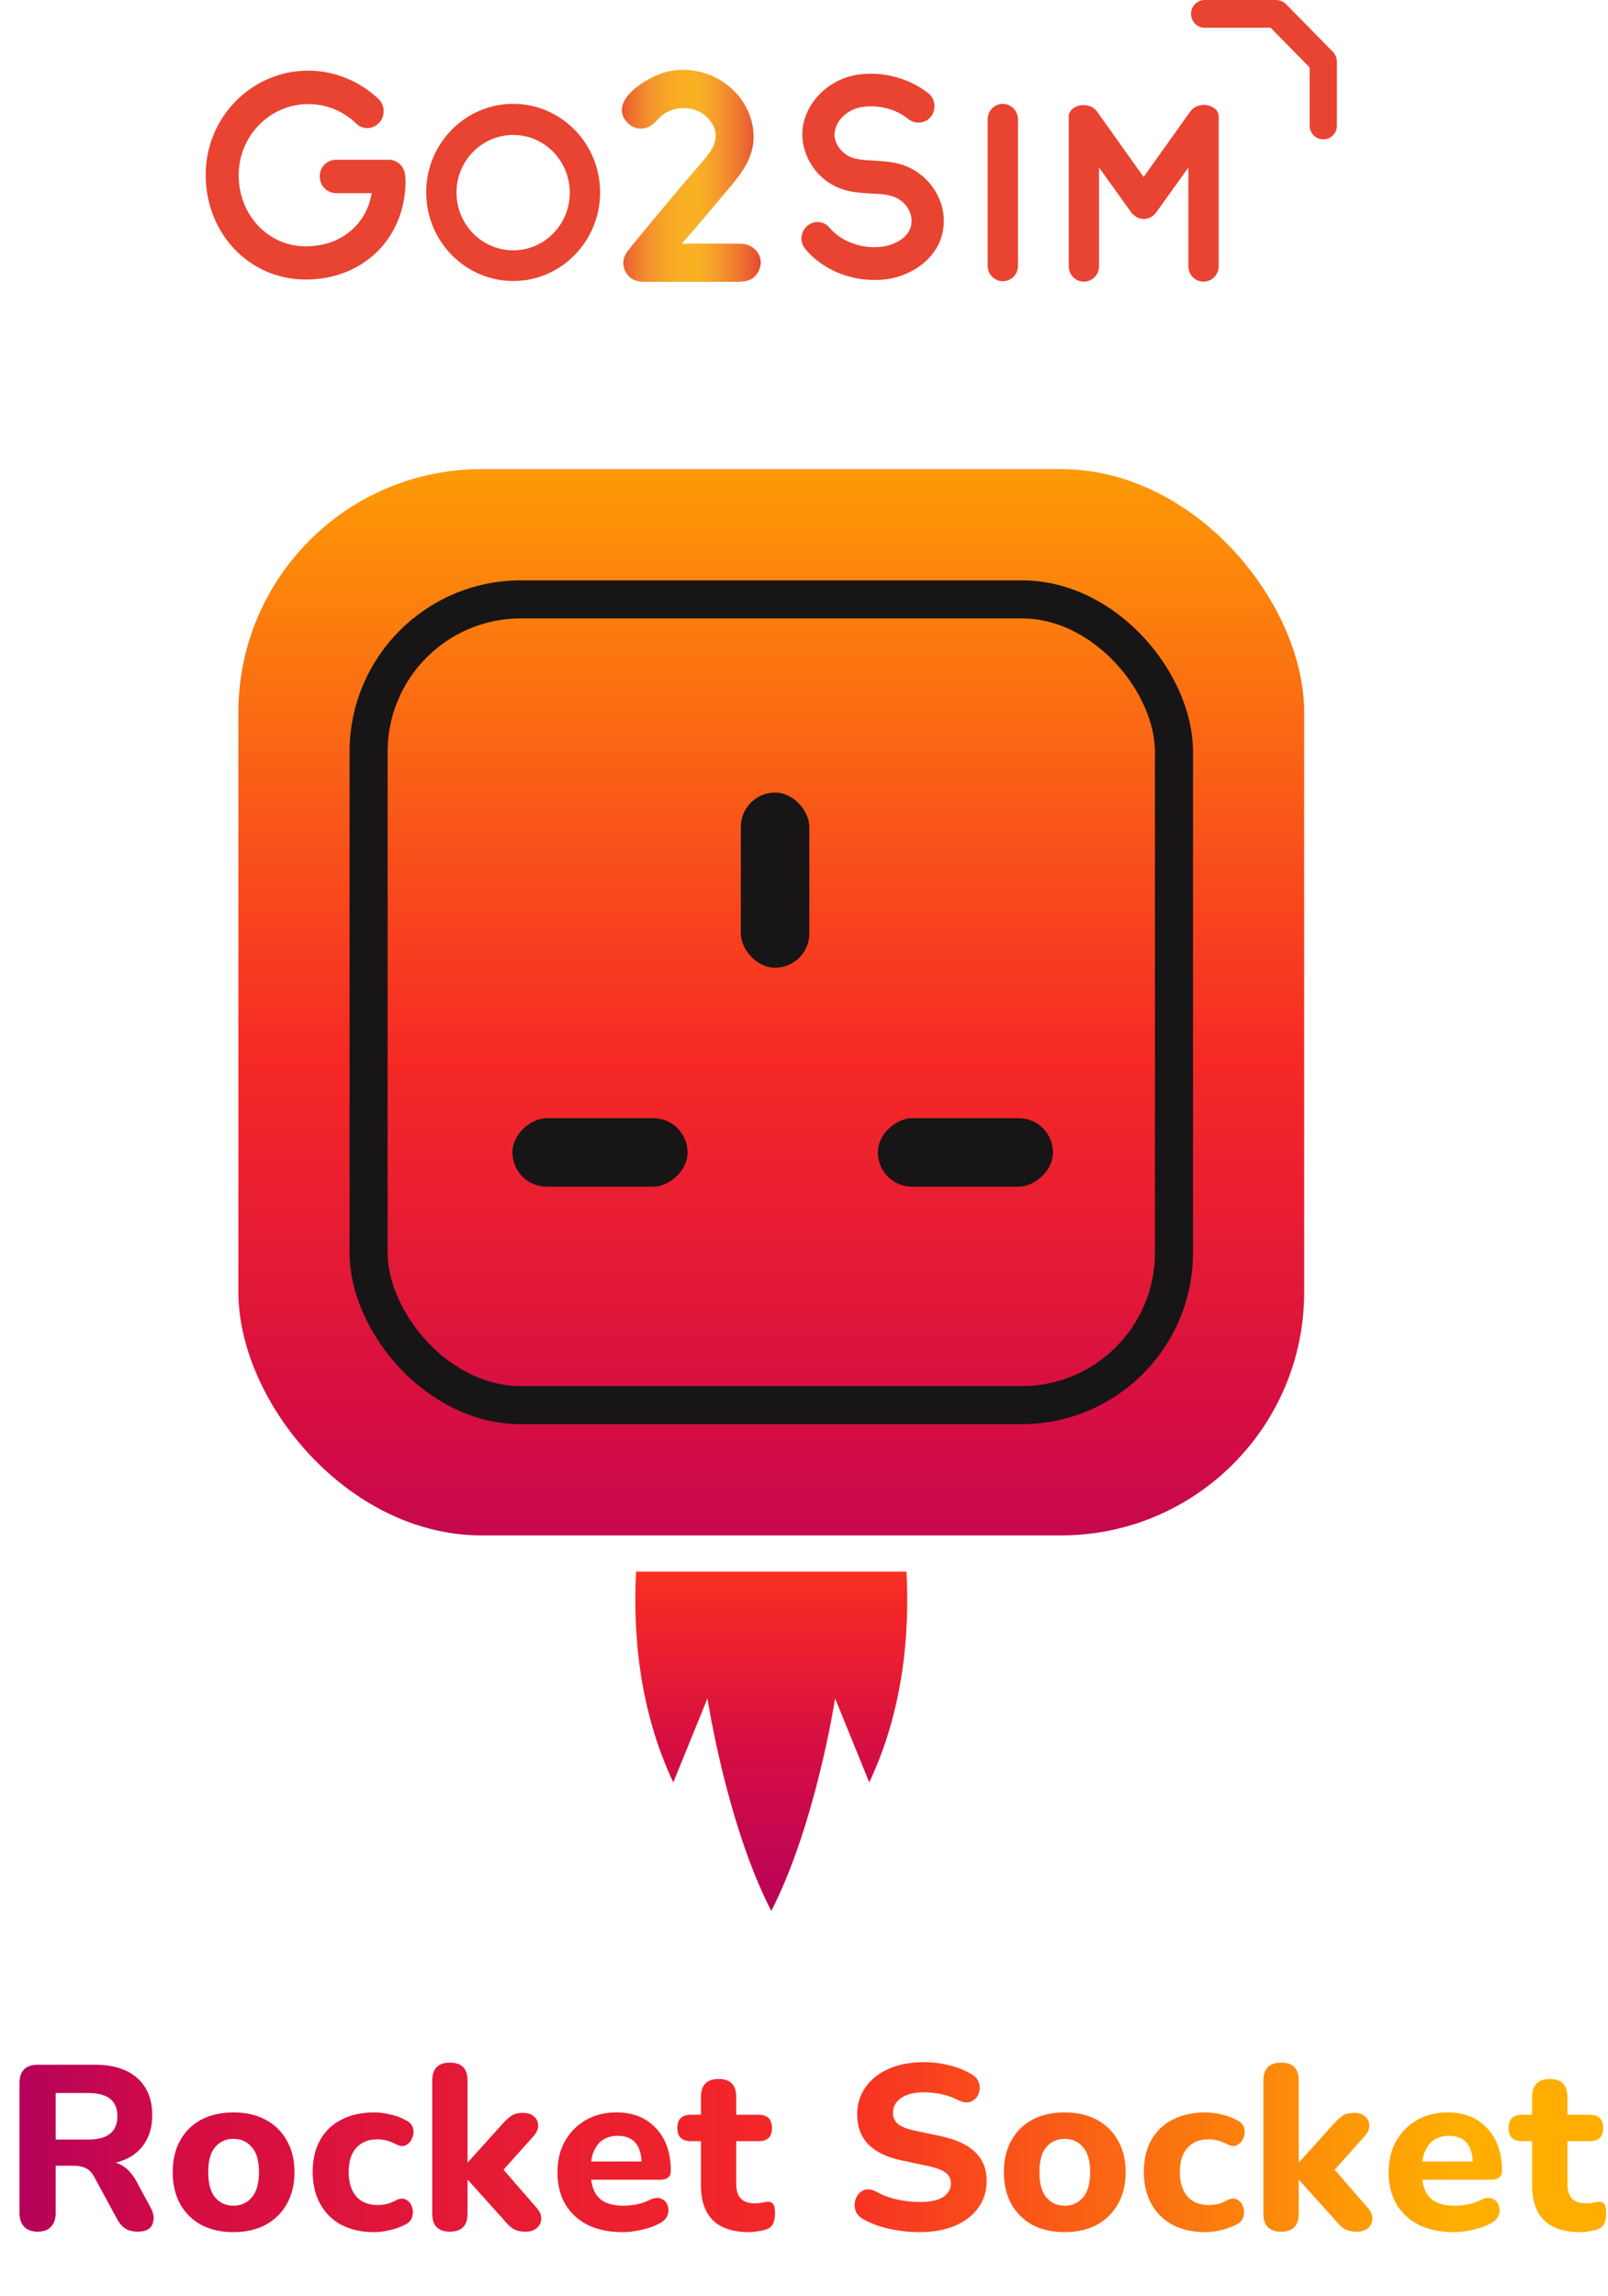 <?xml version="1.0" encoding="UTF-8"?> <svg xmlns="http://www.w3.org/2000/svg" width="344" height="491" viewBox="0 0 344 491" fill="none"><path d="M8.066 477.201C6.8 477.201 5.833 476.851 5.166 476.151C4.5 475.451 4.166 474.468 4.166 473.201V445.451C4.166 442.818 5.483 441.501 8.116 441.501H20.267C24.2 441.501 27.233 442.451 29.366 444.351C31.5 446.251 32.566 448.901 32.566 452.301C32.566 454.935 31.883 457.135 30.517 458.901C29.183 460.635 27.267 461.818 24.767 462.451C26.533 462.985 27.983 464.268 29.116 466.301L32.217 472.051C32.916 473.318 33.05 474.501 32.617 475.601C32.183 476.668 31.133 477.201 29.466 477.201C28.366 477.201 27.466 476.968 26.767 476.501C26.067 476.035 25.466 475.318 24.966 474.351L20.166 465.501C19.666 464.568 19.05 463.935 18.317 463.601C17.583 463.268 16.716 463.101 15.716 463.101H11.916V473.201C11.916 474.468 11.583 475.451 10.916 476.151C10.283 476.851 9.333 477.201 8.066 477.201ZM11.916 457.501H18.866C23.033 457.501 25.116 455.835 25.116 452.501C25.116 449.201 23.033 447.551 18.866 447.551H11.916V457.501ZM49.947 477.301C47.314 477.301 45.014 476.785 43.047 475.751C41.114 474.685 39.614 473.201 38.547 471.301C37.481 469.368 36.947 467.085 36.947 464.451C36.947 461.851 37.481 459.601 38.547 457.701C39.614 455.768 41.114 454.285 43.047 453.251C45.014 452.218 47.314 451.701 49.947 451.701C52.581 451.701 54.864 452.218 56.797 453.251C58.764 454.285 60.281 455.768 61.347 457.701C62.447 459.601 62.997 461.851 62.997 464.451C62.997 467.085 62.447 469.368 61.347 471.301C60.281 473.201 58.764 474.685 56.797 475.751C54.864 476.785 52.581 477.301 49.947 477.301ZM49.947 471.651C51.547 471.651 52.847 471.068 53.847 469.901C54.881 468.735 55.397 466.918 55.397 464.451C55.397 462.018 54.881 460.235 53.847 459.101C52.847 457.935 51.547 457.351 49.947 457.351C48.347 457.351 47.047 457.935 46.047 459.101C45.047 460.235 44.547 462.018 44.547 464.451C44.547 466.918 45.047 468.735 46.047 469.901C47.047 471.068 48.347 471.651 49.947 471.651ZM80.041 477.301C77.374 477.301 75.041 476.785 73.041 475.751C71.074 474.685 69.557 473.185 68.491 471.251C67.424 469.318 66.891 467.035 66.891 464.401C66.891 461.768 67.424 459.501 68.491 457.601C69.557 455.701 71.074 454.251 73.041 453.251C75.041 452.218 77.374 451.701 80.041 451.701C81.074 451.701 82.174 451.835 83.341 452.101C84.541 452.335 85.691 452.751 86.791 453.351C87.624 453.751 88.141 454.318 88.341 455.051C88.541 455.751 88.491 456.451 88.191 457.151C87.924 457.851 87.474 458.368 86.841 458.701C86.241 459.001 85.524 458.935 84.691 458.501C83.357 457.801 82.057 457.451 80.791 457.451C78.824 457.451 77.291 458.068 76.191 459.301C75.124 460.501 74.591 462.218 74.591 464.451C74.591 466.651 75.124 468.385 76.191 469.651C77.291 470.885 78.824 471.501 80.791 471.501C81.391 471.501 82.024 471.435 82.691 471.301C83.357 471.135 84.024 470.868 84.691 470.501C85.524 470.068 86.241 470.018 86.841 470.351C87.474 470.685 87.907 471.201 88.141 471.901C88.374 472.568 88.391 473.268 88.191 474.001C87.991 474.735 87.491 475.301 86.691 475.701C85.557 476.268 84.424 476.668 83.291 476.901C82.157 477.168 81.074 477.301 80.041 477.301ZM96.268 477.201C93.734 477.201 92.468 475.918 92.468 473.351V444.901C92.468 442.335 93.734 441.051 96.268 441.051C98.768 441.051 100.018 442.335 100.018 444.901V462.351H100.118L107.368 454.301C108.101 453.468 108.768 452.851 109.368 452.451C109.968 452.018 110.801 451.801 111.868 451.801C112.901 451.801 113.701 452.068 114.268 452.601C114.834 453.101 115.118 453.751 115.118 454.551C115.118 455.318 114.784 456.068 114.118 456.801L107.718 463.951L114.968 472.301C115.601 473.101 115.868 473.885 115.768 474.651C115.701 475.385 115.368 476.001 114.768 476.501C114.168 476.968 113.401 477.201 112.468 477.201C111.301 477.201 110.384 476.985 109.718 476.551C109.084 476.118 108.401 475.451 107.668 474.551L100.118 466.151H100.018V473.351C100.018 475.918 98.768 477.201 96.268 477.201ZM133.208 477.301C130.308 477.301 127.808 476.785 125.708 475.751C123.641 474.685 122.041 473.201 120.908 471.301C119.808 469.368 119.258 467.101 119.258 464.501C119.258 461.968 119.791 459.751 120.858 457.851C121.958 455.918 123.441 454.418 125.308 453.351C127.208 452.251 129.391 451.701 131.858 451.701C135.425 451.701 138.258 452.835 140.358 455.101C142.458 457.335 143.508 460.368 143.508 464.201C143.508 465.468 142.725 466.101 141.158 466.101H126.458C126.725 468.035 127.425 469.451 128.558 470.351C129.725 471.218 131.325 471.651 133.358 471.651C134.158 471.651 135.058 471.568 136.058 471.401C137.091 471.201 138.075 470.868 139.008 470.401C139.975 469.935 140.791 469.851 141.458 470.151C142.125 470.418 142.575 470.885 142.808 471.551C143.075 472.218 143.075 472.918 142.808 473.651C142.575 474.351 142.025 474.935 141.158 475.401C139.991 476.035 138.691 476.501 137.258 476.801C135.858 477.135 134.508 477.301 133.208 477.301ZM132.158 456.701C130.558 456.701 129.258 457.185 128.258 458.151C127.291 459.118 126.691 460.468 126.458 462.201H137.258C137.058 458.535 135.358 456.701 132.158 456.701ZM160.303 477.301C153.403 477.301 149.953 473.951 149.953 467.251V457.851H147.853C145.886 457.851 144.903 456.918 144.903 455.051C144.903 453.151 145.886 452.201 147.853 452.201H149.953V448.401C149.953 445.835 151.219 444.551 153.753 444.551C156.253 444.551 157.503 445.835 157.503 448.401V452.201H162.253C164.186 452.201 165.153 453.151 165.153 455.051C165.153 456.918 164.186 457.851 162.253 457.851H157.503V466.951C157.503 468.351 157.819 469.401 158.453 470.101C159.119 470.801 160.169 471.151 161.603 471.151C162.103 471.151 162.569 471.101 163.003 471.001C163.436 470.901 163.836 470.835 164.203 470.801C164.669 470.768 165.053 470.918 165.353 471.251C165.653 471.585 165.803 472.268 165.803 473.301C165.803 474.135 165.669 474.851 165.403 475.451C165.136 476.018 164.669 476.435 164.003 476.701C163.569 476.868 162.969 477.001 162.203 477.101C161.469 477.235 160.836 477.301 160.303 477.301ZM196.682 477.301C194.549 477.301 192.416 477.068 190.282 476.601C188.149 476.135 186.299 475.451 184.732 474.551C183.799 474.051 183.216 473.385 182.982 472.551C182.749 471.685 182.799 470.851 183.132 470.051C183.466 469.251 183.999 468.685 184.732 468.351C185.466 468.018 186.349 468.101 187.382 468.601C188.716 469.368 190.199 469.935 191.832 470.301C193.466 470.668 195.082 470.851 196.682 470.851C199.082 470.851 200.799 470.485 201.832 469.751C202.899 468.985 203.432 468.035 203.432 466.901C203.432 465.935 203.066 465.168 202.332 464.601C201.599 464.035 200.316 463.551 198.482 463.151L192.832 461.951C186.532 460.618 183.382 457.351 183.382 452.151C183.382 449.918 183.982 447.968 185.182 446.301C186.382 444.601 188.049 443.285 190.182 442.351C192.349 441.418 194.849 440.951 197.682 440.951C199.549 440.951 201.382 441.185 203.182 441.651C204.982 442.085 206.566 442.735 207.932 443.601C208.766 444.101 209.282 444.751 209.482 445.551C209.682 446.351 209.616 447.118 209.282 447.851C208.982 448.585 208.449 449.101 207.682 449.401C206.949 449.701 206.032 449.585 204.932 449.051C203.832 448.485 202.666 448.068 201.432 447.801C200.199 447.535 198.932 447.401 197.632 447.401C195.532 447.401 193.899 447.818 192.732 448.651C191.599 449.451 191.032 450.501 191.032 451.801C191.032 452.768 191.382 453.551 192.082 454.151C192.782 454.751 193.999 455.235 195.732 455.601L201.382 456.801C207.849 458.201 211.082 461.368 211.082 466.301C211.082 468.501 210.482 470.435 209.282 472.101C208.116 473.735 206.449 475.018 204.282 475.951C202.149 476.851 199.616 477.301 196.682 477.301ZM227.764 477.301C225.13 477.301 222.83 476.785 220.864 475.751C218.93 474.685 217.43 473.201 216.364 471.301C215.297 469.368 214.764 467.085 214.764 464.451C214.764 461.851 215.297 459.601 216.364 457.701C217.43 455.768 218.93 454.285 220.864 453.251C222.83 452.218 225.13 451.701 227.764 451.701C230.397 451.701 232.68 452.218 234.614 453.251C236.58 454.285 238.097 455.768 239.164 457.701C240.264 459.601 240.814 461.851 240.814 464.451C240.814 467.085 240.264 469.368 239.164 471.301C238.097 473.201 236.58 474.685 234.614 475.751C232.68 476.785 230.397 477.301 227.764 477.301ZM227.764 471.651C229.364 471.651 230.664 471.068 231.664 469.901C232.697 468.735 233.214 466.918 233.214 464.451C233.214 462.018 232.697 460.235 231.664 459.101C230.664 457.935 229.364 457.351 227.764 457.351C226.164 457.351 224.864 457.935 223.864 459.101C222.864 460.235 222.364 462.018 222.364 464.451C222.364 466.918 222.864 468.735 223.864 469.901C224.864 471.068 226.164 471.651 227.764 471.651ZM257.857 477.301C255.19 477.301 252.857 476.785 250.857 475.751C248.89 474.685 247.374 473.185 246.307 471.251C245.24 469.318 244.707 467.035 244.707 464.401C244.707 461.768 245.24 459.501 246.307 457.601C247.374 455.701 248.89 454.251 250.857 453.251C252.857 452.218 255.19 451.701 257.857 451.701C258.89 451.701 259.99 451.835 261.157 452.101C262.357 452.335 263.507 452.751 264.607 453.351C265.44 453.751 265.957 454.318 266.157 455.051C266.357 455.751 266.307 456.451 266.007 457.151C265.74 457.851 265.29 458.368 264.657 458.701C264.057 459.001 263.34 458.935 262.507 458.501C261.174 457.801 259.874 457.451 258.607 457.451C256.64 457.451 255.107 458.068 254.007 459.301C252.94 460.501 252.407 462.218 252.407 464.451C252.407 466.651 252.94 468.385 254.007 469.651C255.107 470.885 256.64 471.501 258.607 471.501C259.207 471.501 259.84 471.435 260.507 471.301C261.174 471.135 261.84 470.868 262.507 470.501C263.34 470.068 264.057 470.018 264.657 470.351C265.29 470.685 265.724 471.201 265.957 471.901C266.19 472.568 266.207 473.268 266.007 474.001C265.807 474.735 265.307 475.301 264.507 475.701C263.374 476.268 262.24 476.668 261.107 476.901C259.974 477.168 258.89 477.301 257.857 477.301ZM274.084 477.201C271.551 477.201 270.284 475.918 270.284 473.351V444.901C270.284 442.335 271.551 441.051 274.084 441.051C276.584 441.051 277.834 442.335 277.834 444.901V462.351H277.934L285.184 454.301C285.917 453.468 286.584 452.851 287.184 452.451C287.784 452.018 288.617 451.801 289.684 451.801C290.717 451.801 291.517 452.068 292.084 452.601C292.651 453.101 292.934 453.751 292.934 454.551C292.934 455.318 292.601 456.068 291.934 456.801L285.534 463.951L292.784 472.301C293.417 473.101 293.684 473.885 293.584 474.651C293.517 475.385 293.184 476.001 292.584 476.501C291.984 476.968 291.217 477.201 290.284 477.201C289.117 477.201 288.201 476.985 287.534 476.551C286.901 476.118 286.217 475.451 285.484 474.551L277.934 466.151H277.834V473.351C277.834 475.918 276.584 477.201 274.084 477.201ZM311.024 477.301C308.124 477.301 305.624 476.785 303.524 475.751C301.458 474.685 299.858 473.201 298.724 471.301C297.624 469.368 297.074 467.101 297.074 464.501C297.074 461.968 297.608 459.751 298.674 457.851C299.774 455.918 301.258 454.418 303.124 453.351C305.024 452.251 307.208 451.701 309.674 451.701C313.241 451.701 316.074 452.835 318.174 455.101C320.274 457.335 321.324 460.368 321.324 464.201C321.324 465.468 320.541 466.101 318.974 466.101H304.274C304.541 468.035 305.241 469.451 306.374 470.351C307.541 471.218 309.141 471.651 311.174 471.651C311.974 471.651 312.874 471.568 313.874 471.401C314.908 471.201 315.891 470.868 316.824 470.401C317.791 469.935 318.608 469.851 319.274 470.151C319.941 470.418 320.391 470.885 320.624 471.551C320.891 472.218 320.891 472.918 320.624 473.651C320.391 474.351 319.841 474.935 318.974 475.401C317.808 476.035 316.508 476.501 315.074 476.801C313.674 477.135 312.324 477.301 311.024 477.301ZM309.974 456.701C308.374 456.701 307.074 457.185 306.074 458.151C305.108 459.118 304.508 460.468 304.274 462.201H315.074C314.874 458.535 313.174 456.701 309.974 456.701ZM338.119 477.301C331.219 477.301 327.769 473.951 327.769 467.251V457.851H325.669C323.703 457.851 322.719 456.918 322.719 455.051C322.719 453.151 323.703 452.201 325.669 452.201H327.769V448.401C327.769 445.835 329.036 444.551 331.569 444.551C334.069 444.551 335.319 445.835 335.319 448.401V452.201H340.069C342.003 452.201 342.969 453.151 342.969 455.051C342.969 456.918 342.003 457.851 340.069 457.851H335.319V466.951C335.319 468.351 335.636 469.401 336.269 470.101C336.936 470.801 337.986 471.151 339.419 471.151C339.919 471.151 340.386 471.101 340.819 471.001C341.253 470.901 341.653 470.835 342.019 470.801C342.486 470.768 342.869 470.918 343.169 471.251C343.469 471.585 343.619 472.268 343.619 473.301C343.619 474.135 343.486 474.851 343.219 475.451C342.953 476.018 342.486 476.435 341.819 476.701C341.386 476.868 340.786 477.001 340.019 477.101C339.286 477.235 338.653 477.301 338.119 477.301Z" fill="url(#paint0_linear_1240_3010)"></path><g clip-path="url(#clip0_1240_3010)"><path d="M86.672 37.71C86.672 35.777 85.128 34.159 83.142 34.159H71.933C69.948 34.159 68.403 35.732 68.403 37.71C68.403 39.732 69.948 41.305 71.933 41.305H79.523C78.376 48.091 72.86 52.675 65.402 52.675C57.371 52.675 51.06 45.979 51.06 37.44C51.06 29.081 57.724 22.25 65.976 22.25C69.771 22.25 73.434 23.733 76.214 26.429C77.582 27.777 79.788 27.688 81.112 26.25C82.436 24.856 82.392 22.519 80.98 21.171C76.876 17.306 71.536 15.104 65.932 15.104C53.841 15.104 44 25.081 44 37.395C44 49.934 53.355 59.776 65.402 59.776C77.758 59.776 86.76 50.877 86.76 38.653C86.76 38.429 86.76 38.204 86.716 38.024V37.71H86.672Z" fill="#E84431"></path><path d="M109.796 22.205C99.514 22.205 91.173 30.699 91.173 41.125C91.173 51.597 99.558 60.09 109.796 60.09C120.033 60.09 128.374 51.597 128.374 41.17C128.418 30.744 120.077 22.205 109.796 22.205ZM109.796 53.529C103.088 53.529 97.66 48.001 97.66 41.17C97.66 34.384 103.088 28.856 109.796 28.856C116.459 28.856 121.887 34.384 121.887 41.17C121.931 47.956 116.503 53.529 109.796 53.529Z" fill="#E84431"></path><path d="M162.75 56.136C162.75 56.181 162.75 56.226 162.75 56.27C162.661 57.709 161.867 59.012 160.72 59.686C159.616 60.27 158.293 60.27 157.145 60.27H138.479C137.596 60.27 136.581 60.27 135.655 59.866C133.934 59.102 132.963 56.945 133.492 55.192C133.801 54.203 134.463 53.439 135.037 52.72C141.127 45.305 145.804 39.687 150.261 34.564C151.629 32.991 152.865 31.418 153.085 29.575C153.35 27.418 151.938 25.126 149.732 23.958C146.996 22.519 143.465 22.969 141.259 24.991C141.038 25.171 140.862 25.396 140.685 25.576C140.112 26.16 139.538 26.789 138.744 27.148C137.287 27.823 135.478 27.508 134.331 26.34C133.184 25.216 132.786 23.868 133.184 22.519C134.154 18.924 140.112 16.003 142.406 15.419C143.598 15.104 144.833 14.924 146.113 14.924C148.54 14.924 151.056 15.509 153.262 16.677C156.174 18.205 158.513 20.587 159.881 23.463C161.249 26.34 161.602 29.62 160.764 32.452C159.925 35.418 157.94 37.889 156.042 40.136C151.982 44.99 147.79 49.979 145.848 52.091H157.101C157.631 52.091 158.16 52.091 158.734 52.136C159.484 52.181 160.146 52.406 160.72 52.72C161.955 53.439 162.75 54.787 162.75 56.136Z" fill="url(#paint1_linear_1240_3010)"></path><path d="M191.874 34.923C190.153 34.519 188.521 34.474 186.888 34.339C184.505 34.204 182.475 34.114 180.975 33.036C179.342 31.912 178.062 29.755 178.68 27.688C179.298 25.216 181.725 23.283 184.461 22.879C187.991 22.34 191.742 23.328 194.345 25.486C195.846 26.654 198.052 26.384 199.2 24.901C200.347 23.373 200.082 21.126 198.626 19.958C194.522 16.722 188.874 15.194 183.534 15.958C178.062 16.767 173.429 20.722 172.017 25.845C170.737 30.564 172.811 35.912 177.047 38.878C180.18 41.08 183.534 41.215 186.535 41.395C187.859 41.44 189.182 41.53 190.33 41.799C193.154 42.428 195.184 44.9 195.007 47.552C194.831 50.563 191.698 52.316 188.874 52.72C184.593 53.349 180.048 51.731 177.488 48.72C176.297 47.237 174.135 47.057 172.678 48.316C171.222 49.619 171.046 51.776 172.281 53.259C175.767 57.439 181.372 59.866 187.02 59.866C187.947 59.866 188.918 59.821 189.844 59.686C195.316 58.877 201.45 54.877 201.891 47.956C202.244 41.934 197.92 36.272 191.874 34.923Z" fill="#E84431"></path><path d="M214.512 22.205C212.747 22.205 211.291 23.688 211.291 25.53V56.81C211.291 58.652 212.747 60.136 214.512 60.136C216.366 60.136 217.778 58.652 217.778 56.81V25.53C217.778 23.688 216.321 22.205 214.512 22.205Z" fill="#E84431"></path><path d="M244.696 46.833C245.667 46.833 246.638 46.338 247.3 45.484L254.228 35.822V56.9C254.228 58.787 255.684 60.225 257.493 60.225C259.258 60.225 260.715 58.742 260.715 56.9V25.171V25.081V24.856C260.715 24.721 260.67 24.587 260.67 24.452C260.626 24.362 260.626 24.272 260.582 24.182C260.538 24.092 260.538 24.047 260.494 23.957C260.45 23.868 260.406 23.823 260.362 23.733C260.141 23.418 259.876 23.193 259.523 22.969C258.994 22.654 258.332 22.429 257.582 22.429C256.434 22.429 255.419 22.879 254.846 23.598L254.757 23.688C254.757 23.688 254.757 23.733 254.713 23.733L244.652 37.844L234.635 23.778C234.635 23.778 234.635 23.733 234.591 23.733L234.502 23.643C233.973 22.924 232.958 22.474 231.766 22.474C231.016 22.474 230.354 22.654 229.825 23.014C229.472 23.238 229.207 23.463 228.986 23.778C228.942 23.868 228.898 23.913 228.854 24.002C228.81 24.092 228.766 24.137 228.766 24.227C228.722 24.317 228.677 24.407 228.677 24.497C228.633 24.632 228.633 24.766 228.633 24.901V25.126V25.171V56.9C228.633 58.742 230.09 60.225 231.855 60.225C233.708 60.225 235.12 58.742 235.12 56.9V35.822L242.048 45.484C242.754 46.338 243.725 46.833 244.696 46.833Z" fill="#E84431"></path><path d="M283.088 29.8C281.499 29.8 280.175 28.497 280.175 26.834V14.43L271.835 5.936H257.714C256.125 5.936 254.801 4.633 254.801 2.97C254.801 1.352 256.081 0.004 257.714 0.004H273.026C273.776 0.004 274.527 0.318 275.1 0.858L285.162 11.104C285.691 11.643 286 12.408 286 13.216V26.879C286 28.497 284.72 29.8 283.088 29.8Z" fill="#E84431"></path></g><rect x="51.001" y="100.315" width="228" height="228" rx="52" fill="url(#paint2_linear_1240_3010)"></rect><rect x="78.852" y="128.167" width="172.296" height="172.296" rx="32.571" stroke="#171516" stroke-width="8.143"></rect><rect x="158.486" y="169.477" width="14.657" height="37.457" rx="7.329" fill="#171516"></rect><rect x="109.629" y="253.756" width="14.657" height="37.457" rx="7.329" transform="rotate(-90 109.629 253.756)" fill="#171516"></rect><rect x="187.8" y="253.756" width="14.657" height="37.457" rx="7.329" transform="rotate(-90 187.8 253.756)" fill="#171516"></rect><path d="M136.071 336.064C135.38 349.438 136.761 365.716 144.038 381.132L151.347 363.173C151.347 363.173 155.425 390.028 165 408.62C174.533 390.084 178.654 363.173 178.654 363.173L185.963 381.132C193.234 365.723 194.621 349.438 193.93 336.064H136.071Z" fill="url(#paint3_linear_1240_3010)"></path><defs><linearGradient id="paint0_linear_1240_3010" x1="0.5" y1="460.751" x2="343.5" y2="460.751" gradientUnits="userSpaceOnUse"><stop stop-color="#B2005D"></stop><stop offset="0.115" stop-color="#D50D43"></stop><stop offset="0.505" stop-color="#F62925"></stop><stop offset="0.906" stop-color="#FFAE00"></stop></linearGradient><linearGradient id="paint1_linear_1240_3010" x1="131.778" y1="37.593" x2="162.859" y2="37.593" gradientUnits="userSpaceOnUse"><stop stop-color="#E84330"></stop><stop offset="0.059" stop-color="#EB5E31"></stop><stop offset="0.154" stop-color="#F07E2F"></stop><stop offset="0.25" stop-color="#F4962C"></stop><stop offset="0.345" stop-color="#F7A528"></stop><stop offset="0.441" stop-color="#F9AF24"></stop><stop offset="0.537" stop-color="#F9B223"></stop><stop offset="0.603" stop-color="#F8AC25"></stop><stop offset="0.704" stop-color="#F59A2B"></stop><stop offset="0.83" stop-color="#EF7C30"></stop><stop offset="0.973" stop-color="#E94E31"></stop><stop offset="1" stop-color="#E84330"></stop></linearGradient><linearGradient id="paint2_linear_1240_3010" x1="173.469" y1="374.909" x2="173.469" y2="64.759" gradientUnits="userSpaceOnUse"><stop offset="0.043" stop-color="#B2005D"></stop><stop offset="0.227" stop-color="#D50D43"></stop><stop offset="0.481" stop-color="#F62925"></stop><stop offset="0.957" stop-color="#FFAE00"></stop></linearGradient><linearGradient id="paint3_linear_1240_3010" x1="167.161" y1="423.448" x2="167.161" y2="252.411" gradientUnits="userSpaceOnUse"><stop offset="0.043" stop-color="#B2005D"></stop><stop offset="0.285" stop-color="#D50D43"></stop><stop offset="0.481" stop-color="#F62925"></stop><stop offset="0.957" stop-color="#FFAE00"></stop></linearGradient><clipPath id="clip0_1240_3010"><rect width="242" height="60.312" fill="white" transform="translate(44 0.004)"></rect></clipPath></defs></svg> 